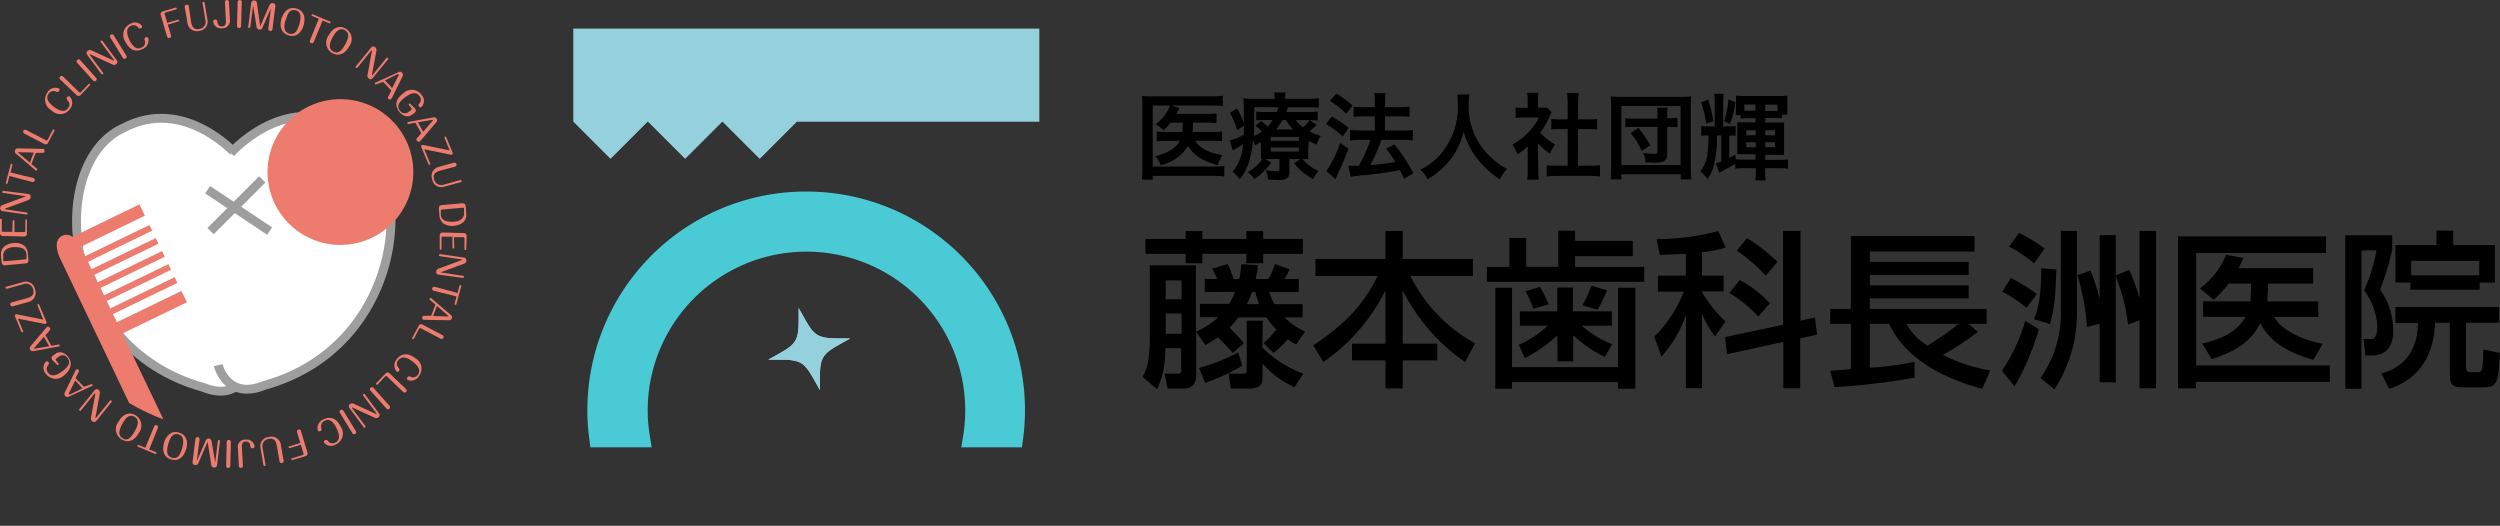 <svg xmlns="http://www.w3.org/2000/svg" xmlns:xlink="http://www.w3.org/1999/xlink" viewBox="0 0 346.42 72.86"><rect x="0" y="0" width="346.42" height="72.86" fill="#333333" stroke="none"/><defs><style>.cls-1,.cls-5,.cls-6{fill:none;}.cls-2{fill:#fff;stroke:#9e9e9f;stroke-width:1.23px;}.cls-2,.cls-5,.cls-6{stroke-miterlimit:10;}.cls-3{fill:#ed7c6f;}.cls-4{clip-path:url(#clip-path);}.cls-5,.cls-6{stroke:#ed7c6f;}.cls-5{stroke-width:1.74px;}.cls-6{stroke-width:0.87px;}.cls-7{fill:#95d0dd;}.cls-8{fill:#49cad4;}</style><clipPath id="clip-path" transform="translate(-513.39 -365.62)"><path class="cls-1" d="M572.82,398a27.39,27.39,0,1,1-27.39-27.39A27.39,27.39,0,0,1,572.82,398Z"/></clipPath></defs><g id="レイヤー_1" data-name="レイヤー 1"><path class="cls-2" d="M546.22,387.11s-7.22-8.28-15.76-3.74c-10.55,4.81-9.08,30.31,11.08,35.92,5.21,2.14,6.41-2.81,6.41-2.81" transform="translate(-513.39 -365.62)"/><path class="cls-2" d="M545.36,386.84s7.21-8.27,15.75-3.74c10.55,4.81,9.08,30.31-11.08,35.92-5.21,2.14-6.41-2.8-6.41-2.8" transform="translate(-513.39 -365.62)"/><path class="cls-3" d="M538.05,368.35a.13.13,0,0,1,.16.08.12.12,0,0,1-.09.16l-1.48.44.45,1.5a.28.28,0,0,1-.19.35.26.26,0,0,1-.35-.19l-.88-2.95a.39.39,0,0,1,.31-.55l1.74-.51a.13.13,0,0,1,.16.08.12.12,0,0,1-.09.16l-1.49.44a.15.15,0,0,0-.1.19l.37,1.24Z" transform="translate(-513.39 -365.62)"/><path class="cls-3" d="M539.88,368.73c.15.84.58,1,1.08.91a1,1,0,0,0,.9-1.21l-.41-2.39a.15.15,0,0,1,.12-.17.15.15,0,0,1,.17.12l.4,2.36A1.29,1.29,0,0,1,541,369.9a1.32,1.32,0,0,1-1.65-1.2l-.36-2.1a.26.26,0,0,1,.23-.32.26.26,0,0,1,.33.22Z" transform="translate(-513.39 -365.62)"/><path class="cls-3" d="M545.25,368.38a1.05,1.05,0,0,1-1.1,1.16,1.08,1.08,0,0,1-1.22-.91.28.28,0,0,1,.28-.3c.27,0,.29.17.32.4a.56.56,0,0,0,.62.55c.42,0,.57-.33.55-.71l-.14-2.66a.28.28,0,1,1,.56,0Z" transform="translate(-513.39 -365.62)"/><path class="cls-3" d="M546.8,369.24a.28.28,0,0,1-.29.27.27.27,0,0,1-.28-.29l.09-3.31a.28.28,0,0,1,.29-.28.27.27,0,0,1,.28.29Z" transform="translate(-513.39 -365.62)"/><path class="cls-3" d="M549.43,369.16c0,.06,0,.08,0,.08s0,0,.06-.07l1.26-2.88a.39.39,0,0,1,.43-.24.37.37,0,0,1,.37.4l-.41,3.22a.27.27,0,0,1-.32.24.27.27,0,0,1-.25-.31l.37-2.87a0,0,0,0,0,0-.05s0,0,0,.06l-1.2,2.75a.4.4,0,0,1-.43.22.39.39,0,0,1-.36-.33l-.49-3s0,0,0,0,0,0,0,0l-.39,3a.15.15,0,0,1-.16.13.15.15,0,0,1-.13-.17l.43-3.35a.37.37,0,0,1,.44-.3.36.36,0,0,1,.34.34Z" transform="translate(-513.39 -365.62)"/><path class="cls-3" d="M555.47,369.1c-.27,1-1,1.75-2.08,1.43s-1.3-1.33-1-2.3.95-1.74,2.08-1.43S555.74,368.16,555.47,369.1Zm-2.52-.7c-.32,1.13-.11,1.71.51,1.88s1.08-.11,1.42-1.34.1-1.72-.51-1.89S553.29,367.17,553,368.4Z" transform="translate(-513.39 -365.62)"/><path class="cls-3" d="M556.86,371.44a.26.26,0,0,1-.36.15.27.27,0,0,1-.16-.37l1.23-3-.93-.38a.13.13,0,0,1-.07-.17.13.13,0,0,1,.17-.06l2.38,1a.15.15,0,0,1,.07.17.14.14,0,0,1-.17.07l-.93-.38Z" transform="translate(-513.39 -365.62)"/><path class="cls-3" d="M561.77,372.05c-.49.9-1.33,1.48-2.34.93a1.67,1.67,0,0,1-.49-2.47c.49-.88,1.32-1.49,2.34-.93A1.66,1.66,0,0,1,561.77,372.05Zm-2.29-1.25c-.57,1-.49,1.64.08,1.95s1.07.13,1.68-1,.48-1.65-.08-1.95S560.08,369.69,559.48,370.8Z" transform="translate(-513.39 -365.62)"/><path class="cls-3" d="M565,376.48a.36.36,0,0,1-.53,0,.42.42,0,0,1-.16-.44l.61-3.35c0-.05,0-.07,0-.08s0,0-.07,0L562.92,375a.14.14,0,0,1-.2,0,.15.15,0,0,1,0-.21l2.13-2.62a.38.38,0,0,1,.53,0,.46.46,0,0,1,.18.44l-.62,3.33c0,.06,0,.08,0,.09s.05,0,.07,0l1.93-2.38a.14.14,0,0,1,.2,0,.15.15,0,0,1,0,.21Z" transform="translate(-513.39 -365.62)"/><path class="cls-3" d="M565.54,377.3a.16.16,0,0,1-.17,0,.15.15,0,0,1,0-.21l0,0,3.27-1.49a.42.42,0,0,1,.55.57l-1.52,3.07a.25.25,0,0,1-.05.07.29.29,0,0,1-.42,0,.23.23,0,0,1,0-.31l.42-.84-1.15-1.2Zm1.19-.55,1,1.08.88-1.74c.06-.1.06-.14,0-.17s-.1,0-.18,0Z" transform="translate(-513.39 -365.62)"/><path class="cls-3" d="M570.88,380.64a.4.4,0,0,1-.07.63l-.38.28c-.39.29-1.14.32-1.76-.51-.72-1-.26-1.85.58-2.47a1.66,1.66,0,0,1,2.55.19,1.22,1.22,0,0,1,0,1.68.25.25,0,0,1-.36-.07c-.14-.2,0-.33.08-.44a.77.77,0,0,0,0-1c-.58-.78-1.44-.22-2,.17-.93.7-1.15,1.27-.73,1.83a.82.82,0,0,0,1.18.23l.43-.32a.16.16,0,0,0,0-.21l-.34-.45a.12.12,0,0,1,0-.18.12.12,0,0,1,.18,0Z" transform="translate(-513.39 -365.62)"/><path class="cls-3" d="M570,382.8a.13.13,0,0,1-.15-.07.15.15,0,0,1,.06-.2h0l3.54-.65a.4.4,0,0,1,.44.2.41.41,0,0,1-.05.49l-2.22,2.6a.27.27,0,0,1-.07.06.29.29,0,0,1-.4-.13.24.24,0,0,1,0-.31l.62-.71-.82-1.45Zm1.29-.23.74,1.3,1.27-1.47c.08-.09.1-.13.08-.16s-.09,0-.18,0Z" transform="translate(-513.39 -365.62)"/><path class="cls-3" d="M573,388.29a.12.12,0,0,1-.06.16.12.12,0,0,1-.17-.07l-1-2.38a.22.22,0,0,1,.11-.29.3.3,0,0,1,.16,0l3.52.72a.13.13,0,0,0,.09,0s0-.09,0-.1l-.66-1.6a.13.13,0,0,1,.07-.17.14.14,0,0,1,.17.08l.87,2.13a.21.21,0,0,1-.11.28.31.31,0,0,1-.17,0l-3.51-.72a.13.13,0,0,0-.08,0,.07.07,0,0,0,0,.1Z" transform="translate(-513.39 -365.62)"/><path class="cls-3" d="M574.34,389.28c-.83.23-.94.68-.8,1.16a1,1,0,0,0,1.29.78l2.34-.65a.14.14,0,0,1,.18.11.15.15,0,0,1-.1.18l-2.32.63a1.27,1.27,0,0,1-1.65-1,1.31,1.31,0,0,1,1-1.77l2.06-.57a.29.29,0,0,1,.15.55Z" transform="translate(-513.39 -365.62)"/><path class="cls-3" d="M578,395.22c.1,1.11-.79,1.61-1.72,1.69a2.08,2.08,0,0,1-1.51-.37,1.51,1.51,0,0,1-.48-1l-.09-1c0-.31.1-.47.39-.5l2.86-.25c.29,0,.44.12.47.42Zm-.31-.69a.15.15,0,0,0-.16-.13l-2.92.26a.15.15,0,0,0-.14.15l0,.54c.08.88.85,1,1.67,1s1.62-.38,1.55-1.26Z" transform="translate(-513.39 -365.62)"/><path class="cls-3" d="M576.34,399.94a.12.12,0,0,1-.12.13.13.13,0,0,1-.13-.14l0-1.52-1.36,0a.17.17,0,0,0-.16.14l0,1.55a.12.12,0,0,1-.12.13.14.14,0,0,1-.13-.13l0-1.81c0-.31.16-.45.45-.45l2.86.08a.4.4,0,0,1,.42.47l-.05,1.75a.12.12,0,0,1-.12.13.14.14,0,0,1-.13-.14l0-1.49a.15.15,0,0,0-.14-.15l-1.32,0Z" transform="translate(-513.39 -365.62)"/><path class="cls-3" d="M574.12,403.67a.36.36,0,0,1-.28-.45.44.44,0,0,1,.3-.37l3.19-1.17s.07,0,.07-.06,0-.05,0-.05l-3.05-.45a.15.15,0,0,1-.13-.17.15.15,0,0,1,.17-.12l3.34.49a.38.38,0,0,1,.28.46.43.43,0,0,1-.29.37l-3.18,1.17a.11.11,0,0,0-.07.06s0,0,.06,0l3,.45a.15.15,0,0,1,0,.3Z" transform="translate(-513.39 -365.62)"/><path class="cls-3" d="M573.49,405.91a.27.27,0,0,1-.2-.34.28.28,0,0,1,.35-.21l3.15.86.27-1a.12.12,0,0,1,.15-.09.12.12,0,0,1,.09.16l-.67,2.48a.14.14,0,0,1-.16.09.14.14,0,0,1-.09-.16l.27-1Z" transform="translate(-513.39 -365.62)"/><path class="cls-3" d="M572.94,407.17a.13.13,0,0,1,0-.16.14.14,0,0,1,.19-.08l0,0,2.74,2.33a.39.39,0,0,1,.12.47.4.4,0,0,1-.41.27l-3.41-.07a.19.19,0,0,1-.1,0,.3.3,0,0,1-.15-.39.24.24,0,0,1,.27-.16l.94,0,.6-1.55Zm1,.85-.54,1.39,1.94.06c.12,0,.16,0,.18,0s0-.09-.11-.16Z" transform="translate(-513.39 -365.62)"/><path class="cls-3" d="M571.67,411.1a.15.15,0,0,0-.2.06l-.73,1.39a.12.12,0,0,1-.17.05.12.12,0,0,1-.05-.17l.85-1.61a.39.39,0,0,1,.59-.21l2.74,1.45a.26.26,0,0,1,.12.37.27.27,0,0,1-.38.12Z" transform="translate(-513.39 -365.62)"/><path class="cls-3" d="M568.37,417.13a1.31,1.31,0,0,1,0-1.74c.59-.78,1.49-.95,2.54-.15a1.66,1.66,0,0,1,.53,2.5,1.25,1.25,0,0,1-1.58.52.26.26,0,0,1,0-.37c.14-.18.28-.12.43-.06a.79.79,0,0,0,1-.28c.38-.51.23-1.1-.72-1.83-1.22-.93-1.71-.5-2-.18a.79.79,0,0,0,.07,1.08c.08.1.2.24,0,.43A.28.28,0,0,1,568.37,417.13Z" transform="translate(-513.39 -365.62)"/><path class="cls-3" d="M567,417.76a.17.17,0,0,0-.21,0l-1.08,1.14a.13.13,0,0,1-.18,0,.14.14,0,0,1,0-.19l1.26-1.31a.39.39,0,0,1,.63,0l2.23,2.13a.27.27,0,0,1,0,.4.27.27,0,0,1-.4,0Z" transform="translate(-513.39 -365.62)"/><path class="cls-3" d="M564.72,419.74a.28.28,0,0,1,.43-.37l2.2,2.47a.28.28,0,0,1,0,.4.26.26,0,0,1-.4,0Z" transform="translate(-513.39 -365.62)"/><path class="cls-3" d="M561.79,422.13a.36.36,0,0,1,.12-.52.43.43,0,0,1,.47-.05l3.1,1.42s.06,0,.08,0,0-.05,0-.07l-1.84-2.47a.16.16,0,0,1,0-.21.15.15,0,0,1,.21,0l2,2.71a.37.37,0,0,1-.12.52.44.44,0,0,1-.47.06l-3.08-1.42s-.08,0-.09,0,0,.05,0,.07l1.83,2.46a.15.15,0,0,1,0,.21.14.14,0,0,1-.2,0Z" transform="translate(-513.39 -365.62)"/><path class="cls-3" d="M560.49,422.82a.26.26,0,0,1,.09-.38.27.27,0,0,1,.39.09l1.73,2.83a.26.26,0,0,1-.09.38.26.26,0,0,1-.39-.09Z" transform="translate(-513.39 -365.62)"/><path class="cls-3" d="M557.42,425.25a1.31,1.31,0,0,1,.83-1.53c.87-.43,1.76-.18,2.34,1a1.67,1.67,0,0,1-.64,2.48,1.25,1.25,0,0,1-1.65-.25.26.26,0,0,1,.14-.34c.21-.1.31,0,.41.14a.78.78,0,0,0,1,.2c.57-.29.71-.89.17-2-.68-1.38-1.3-1.21-1.67-1a.78.78,0,0,0-.42,1c0,.13.07.31-.15.41A.27.27,0,0,1,557.42,425.25Z" transform="translate(-513.39 -365.62)"/><path class="cls-3" d="M553.55,427.71a.13.13,0,0,1-.16-.08.12.12,0,0,1,.09-.16L555,427l-.45-1.5a.27.27,0,0,1,.19-.35.26.26,0,0,1,.35.19l.89,2.95a.4.4,0,0,1-.31.55l-1.74.52a.12.12,0,0,1-.16-.08.12.12,0,0,1,.08-.16l1.5-.45a.15.15,0,0,0,.1-.18l-.37-1.25Z" transform="translate(-513.39 -365.62)"/><path class="cls-3" d="M551.74,427.34c-.14-.85-.58-1-1.07-.91a1,1,0,0,0-.9,1.21l.41,2.39a.14.14,0,0,1-.12.17.17.17,0,0,1-.17-.12l-.4-2.36a1.27,1.27,0,0,1,1.17-1.55,1.31,1.31,0,0,1,1.66,1.18l.37,2.11a.27.27,0,0,1-.23.32.26.26,0,0,1-.33-.22Z" transform="translate(-513.39 -365.62)"/><path class="cls-3" d="M546.35,427.7a1,1,0,0,1,1.09-1.16,1.08,1.08,0,0,1,1.22.9.27.27,0,0,1-.28.3c-.27,0-.28-.17-.32-.39a.56.56,0,0,0-.62-.55c-.42,0-.56.33-.54.71l.15,2.65a.27.27,0,0,1-.27.29.26.26,0,0,1-.29-.26Z" transform="translate(-513.39 -365.62)"/><path class="cls-3" d="M544.81,426.86a.28.28,0,0,1,.29-.28.28.28,0,0,1,.28.29l-.08,3.31a.28.28,0,0,1-.29.28.27.27,0,0,1-.28-.29Z" transform="translate(-513.39 -365.62)"/><path class="cls-3" d="M542.18,426.94c0-.06,0-.08,0-.08s0,0-.06.07l-1.25,2.89a.38.38,0,0,1-.43.23c-.24,0-.39-.18-.37-.39l.4-3.22a.28.28,0,0,1,.31-.25.28.28,0,0,1,.26.32l-.36,2.86s0,.05,0,.05,0,0,.05-.05l1.19-2.76a.42.42,0,0,1,.78.11l.51,3s0,0,0,0a0,0,0,0,0,0,0l.37-3a.14.14,0,0,1,.16-.13.14.14,0,0,1,.13.16l-.41,3.36a.36.36,0,0,1-.44.29.35.35,0,0,1-.34-.33Z" transform="translate(-513.39 -365.62)"/><path class="cls-3" d="M536.11,427c.28-1,1-1.75,2.08-1.44s1.3,1.33,1,2.29-.94,1.75-2.06,1.44S535.86,428,536.11,427Zm2.53.69c.31-1.13.1-1.71-.52-1.88s-1.08.12-1.42,1.35-.09,1.72.53,1.89S538.3,428.94,538.64,427.71Z" transform="translate(-513.39 -365.62)"/><path class="cls-3" d="M534.75,424.7a.28.28,0,0,1,.52.21l-1.21,3,.93.37a.13.13,0,0,1,.07.17.13.13,0,0,1-.17.07l-2.38-1a.13.13,0,0,1-.08-.16.13.13,0,0,1,.17-.07l.93.37Z" transform="translate(-513.39 -365.62)"/><path class="cls-3" d="M529.8,424.07c.49-.9,1.33-1.48,2.34-.93a1.67,1.67,0,0,1,.49,2.47c-.49.89-1.32,1.49-2.34.93A1.66,1.66,0,0,1,529.8,424.07Zm2.29,1.25c.57-1,.49-1.64-.07-1.95s-1.08-.13-1.69,1-.48,1.65.08,2S531.49,426.44,532.09,425.32Z" transform="translate(-513.39 -365.62)"/><path class="cls-3" d="M526.53,419.66a.36.36,0,0,1,.53,0,.43.43,0,0,1,.17.44l-.61,3.36s0,.07,0,.08,0,0,.07,0l1.94-2.4a.14.14,0,0,1,.2,0,.15.15,0,0,1,0,.21l-2.12,2.63a.39.39,0,0,1-.54,0,.45.45,0,0,1-.18-.44l.61-3.34c0-.06,0-.08,0-.09s0,0-.07,0l-1.93,2.39a.14.14,0,0,1-.2,0,.15.15,0,0,1,0-.21Z" transform="translate(-513.39 -365.62)"/><path class="cls-3" d="M526,418.87a.14.14,0,0,1,.17,0,.15.15,0,0,1,0,.21l0,0-3.26,1.51a.42.42,0,0,1-.55-.57l1.5-3.07a.21.21,0,0,1,0-.08.3.3,0,0,1,.42,0,.23.23,0,0,1,0,.31l-.42.84,1.16,1.2Zm-1.19.55-1-1.08-.86,1.75c-.06.1-.07.14,0,.17s.09,0,.18,0Z" transform="translate(-513.39 -365.62)"/><path class="cls-3" d="M520.67,415.53a.39.39,0,0,1,.06-.63l.38-.28c.39-.29,1.13-.33,1.76.5s.27,1.84-.56,2.47a1.67,1.67,0,0,1-2.56-.17,1.24,1.24,0,0,1,0-1.69.26.26,0,0,1,.36.07c.15.2,0,.33-.07.45a.77.77,0,0,0,0,1c.59.77,1.45.21,2-.19.93-.7,1.14-1.27.72-1.83a.82.82,0,0,0-1.18-.22l-.43.32a.16.16,0,0,0,0,.21l.34.45a.13.13,0,0,1,0,.18.12.12,0,0,1-.18,0Z" transform="translate(-513.39 -365.62)"/><path class="cls-3" d="M521.5,413.36a.13.13,0,0,1,.15.07.15.15,0,0,1-.06.2h-.05l-3.53.65a.42.42,0,0,1-.39-.69l2.22-2.6a.17.17,0,0,1,.07-.06.28.28,0,0,1,.39.13.23.23,0,0,1,0,.31l-.61.71.82,1.45Zm-1.29.23-.74-1.3-1.27,1.47c-.08.09-.1.13-.08.16s.09,0,.18,0Z" transform="translate(-513.39 -365.62)"/><path class="cls-3" d="M518.58,407.93a.12.12,0,0,1,.07-.16.13.13,0,0,1,.17.07l1,2.37a.21.21,0,0,1-.1.29.3.3,0,0,1-.16,0L516,409.8h-.08c-.06,0,0,.08,0,.1l.67,1.59a.13.13,0,0,1-.07.17.14.14,0,0,1-.17-.07l-.88-2.12a.21.21,0,0,1,.11-.29.31.31,0,0,1,.17,0l3.51.7s.06,0,.08,0a.07.07,0,0,0,0-.1Z" transform="translate(-513.39 -365.62)"/><path class="cls-3" d="M517.19,406.92c.82-.23.93-.68.8-1.17a1,1,0,0,0-1.3-.77l-2.34.65a.13.13,0,0,1-.18-.1.14.14,0,0,1,.1-.18l2.31-.64a1.28,1.28,0,0,1,1.66,1,1.32,1.32,0,0,1-1,1.78l-2.07.57a.26.26,0,0,1-.34-.19.26.26,0,0,1,.19-.35Z" transform="translate(-513.39 -365.62)"/><path class="cls-3" d="M513.53,401c-.1-1.1.78-1.61,1.72-1.7a2.09,2.09,0,0,1,1.51.37,1.51,1.51,0,0,1,.48,1l.09.95c0,.31-.1.47-.39.5l-2.85.26c-.29,0-.45-.11-.47-.42Zm.31.69a.15.15,0,0,0,.16.13l2.93-.26a.16.16,0,0,0,.13-.16l0-.54c-.08-.88-.85-1-1.67-1s-1.63.39-1.55,1.27Z" transform="translate(-513.39 -365.62)"/><path class="cls-3" d="M515.14,396.25a.13.13,0,0,1,.13-.13.12.12,0,0,1,.12.13l0,1.53,1.36,0a.15.15,0,0,0,.15-.14l0-1.55A.13.13,0,0,1,517,396a.14.14,0,0,1,.12.14l0,1.8c0,.31-.15.45-.44.45l-2.87-.07a.4.4,0,0,1-.42-.47l0-1.75a.13.13,0,1,1,.25,0l0,1.49a.14.14,0,0,0,.14.15l1.31,0Z" transform="translate(-513.39 -365.62)"/><path class="cls-3" d="M517.35,392.51a.36.36,0,0,1,.28.45.44.44,0,0,1-.29.37l-3.19,1.18s-.07,0-.07.06a0,0,0,0,0,0,.05l3,.44a.14.14,0,0,1,.13.16.15.15,0,0,1-.17.13l-3.34-.48a.38.38,0,0,1-.28-.46.44.44,0,0,1,.28-.37l3.18-1.18s.07,0,.07-.06,0,0-.06,0l-3-.44a.15.15,0,1,1,0-.29Z" transform="translate(-513.39 -365.62)"/><path class="cls-3" d="M518,390.29a.26.26,0,0,1,.2.34.28.28,0,0,1-.34.21l-3.16-.84-.26,1a.12.12,0,0,1-.15.09.12.12,0,0,1-.09-.16l.66-2.48a.13.13,0,1,1,.24.07l-.25,1Z" transform="translate(-513.39 -365.62)"/><path class="cls-3" d="M518.53,389a.14.14,0,0,1,0,.16.14.14,0,0,1-.19.08l0,0-2.74-2.33a.38.38,0,0,1-.12-.46.36.36,0,0,1,.4-.27l3.42.07h.09a.29.29,0,0,1,.15.39.22.22,0,0,1-.27.16l-.93,0-.6,1.55Zm-1-.85.54-1.39-2-.05c-.12,0-.16,0-.17,0s0,.08.1.15Z" transform="translate(-513.39 -365.62)"/><path class="cls-3" d="M519.78,385.07a.15.15,0,0,0,.2-.06l.72-1.39a.12.12,0,0,1,.17-.05.13.13,0,0,1,.06.17l-.85,1.61a.38.38,0,0,1-.59.2l-2.74-1.42a.29.29,0,0,1-.12-.38.27.27,0,0,1,.38-.12Z" transform="translate(-513.39 -365.62)"/><path class="cls-3" d="M523.06,379a1.31,1.31,0,0,1,0,1.75,1.64,1.64,0,0,1-2.53.16,1.68,1.68,0,0,1-.55-2.5,1.25,1.25,0,0,1,1.58-.53.26.26,0,0,1,0,.37c-.14.18-.28.12-.42.06a.79.79,0,0,0-1,.29c-.39.51-.23,1.1.73,1.83,1.22.92,1.71.49,1.95.17a.77.77,0,0,0-.07-1.08c-.08-.1-.2-.24-.05-.43A.27.27,0,0,1,523.06,379Z" transform="translate(-513.39 -365.62)"/><path class="cls-3" d="M524.37,378.41a.17.17,0,0,0,.21,0l1.08-1.14a.12.12,0,1,1,.18.17l-1.25,1.32a.4.4,0,0,1-.63,0l-2.23-2.13a.28.28,0,0,1,.39-.41Z" transform="translate(-513.39 -365.62)"/><path class="cls-3" d="M526.7,376.4a.26.26,0,0,1,0,.39.26.26,0,0,1-.4,0l-2.21-2.46a.27.27,0,0,1,0-.4.26.26,0,0,1,.4,0Z" transform="translate(-513.39 -365.62)"/><path class="cls-3" d="M529.59,374a.36.36,0,0,1-.12.52.4.4,0,0,1-.46.05l-3.09-1.41s-.07,0-.09,0,0,.05,0,.07l1.84,2.47a.14.14,0,0,1-.23.17l-2-2.69a.4.4,0,0,1,.12-.53.46.46,0,0,1,.47-.06l3.07,1.41c.06,0,.08,0,.09,0s0-.05,0-.07l-1.83-2.45a.14.14,0,0,1,0-.2.14.14,0,0,1,.21,0Z" transform="translate(-513.39 -365.62)"/><path class="cls-3" d="M530.89,373.33a.27.27,0,0,1-.09.39.27.27,0,0,1-.39-.09l-1.74-2.82a.26.26,0,0,1,.09-.38.26.26,0,0,1,.39.08Z" transform="translate(-513.39 -365.62)"/><path class="cls-3" d="M533.94,370.89a1.31,1.31,0,0,1-.82,1.54c-.87.43-1.75.19-2.34-1a1.67,1.67,0,0,1,.62-2.48,1.24,1.24,0,0,1,1.65.24.25.25,0,0,1-.13.34c-.21.1-.31,0-.41-.13a.79.79,0,0,0-1-.2c-.57.29-.7.89-.16,2,.68,1.37,1.31,1.2,1.67,1a.77.77,0,0,0,.42-1,.31.31,0,0,1,.14-.41A.29.29,0,0,1,533.94,370.89Z" transform="translate(-513.39 -365.62)"/><circle class="cls-3" cx="47.17" cy="23.84" r="10.1"/><line class="cls-2" x1="28.77" y1="26.29" x2="37.36" y2="32.02"/><line class="cls-2" x1="36.34" y1="24.86" x2="29.18" y2="32.02"/><g class="cls-4"><path class="cls-3" d="M539.41,438.48l-17.76-37.2s-1.11-2.3.37-3,2.59,1.58,2.59,1.58L542.38,437" transform="translate(-513.39 -365.62)"/><line class="cls-5" x1="10.5" y1="33.57" x2="19.7" y2="29.1"/><line class="cls-6" x1="11.69" y1="36.03" x2="20.9" y2="31.57"/><line class="cls-6" x1="12.57" y1="37.84" x2="21.77" y2="33.38"/><line class="cls-6" x1="13.44" y1="39.65" x2="22.65" y2="35.18"/><line class="cls-6" x1="14.32" y1="41.45" x2="23.52" y2="36.99"/><line class="cls-6" x1="15.2" y1="43.26" x2="24.4" y2="38.8"/><line class="cls-5" x1="16.31" y1="45.56" x2="25.52" y2="41.1"/></g><path d="M680.33,406.09v-1.81h1.72c-.28-.67-.37-.83-.68-1.44l2.14-.63a14.18,14.18,0,0,1,.81,2.07h.79a15.66,15.66,0,0,0,.3-2.07l2.3.17a14.9,14.9,0,0,1-.33,1.9h1.77a17.52,17.52,0,0,0,.93-2.07l2,.72a14.07,14.07,0,0,1-.67,1.35h1.95v1.81h-4.09a7.79,7.79,0,0,0,.72,1.67h3.9v1.84h-2.51a9.35,9.35,0,0,0,2.86,1.95L693,413.36a7.55,7.55,0,0,1-1.16-.72,14.82,14.82,0,0,1-2,1.88l-1.37-1.35a9.73,9.73,0,0,0,1.77-1.9,11.84,11.84,0,0,1-1.37-1.67H685a12,12,0,0,1-1.23,1.41c.7.72,1.39,1.44,2,2.18l-1.56,1.33c-.34-.4-.81-.93-2.06-2.16a14.84,14.84,0,0,1-1.74,1.07l-1.26-1.84v5.81c0,1.23-.39,2.06-1.74,2.06h-2.23l-.41-2.06h1.88a.37.37,0,0,0,.41-.42v-3.11h-2.2a12.55,12.55,0,0,1-1.14,5.68l-2-1.71c.51-1,1-2,1-5.6v-9.86h6.38v9.19a10.46,10.46,0,0,0,3.12-2h-2.56v-1.84h4.06a9.4,9.4,0,0,0,.79-1.67Zm-2.65-8.45H680v1.09h6.09v-1.09h2.34v1.09h5.5v2.07h-5.5v1.3h-2.34v-1.3H680v1.3h-2.32v-1.3h-5.57v-2.07h5.57Zm-2.76,6.83v2.62h2.2v-2.62Zm0,4.59v2.81h2.2v-2.81Zm10.61,7.24a28,28,0,0,1-5.15,2.37l-.84-2.06a28.76,28.76,0,0,0,5.43-2.14Zm2.78-2.53A15.76,15.76,0,0,0,694,417.4l-1.23,1.88a12.83,12.83,0,0,1-4.44-3.3v1.83c0,.91-.16,1.65-1.78,1.65h-2.6l-.31-2.06h2c.25,0,.51-.07.51-.35v-7h2.22Zm-1.43-7.68a16,16,0,0,1-.7,1.67h1.69a9.33,9.33,0,0,1-.53-1.67Z" transform="translate(-513.39 -365.62)"/><path d="M695.67,401.5h9.7v-3.88h2.39v3.88h9.73v2.36h-8.66a21.58,21.58,0,0,0,8.94,9.33l-1.35,2.6a26.53,26.53,0,0,1-8.66-9.93v7.38h4.79v2.32h-4.79v3.88h-2.39v-3.88h-4.64v-2.32h4.64v-7.38a26.25,26.25,0,0,1-8.61,9.93l-1.39-2.32c4.25-2.83,6.84-5.43,8.93-9.61h-8.63Z" transform="translate(-513.39 -365.62)"/><path d="M722.54,398.59h2.34v4h4.44v-5h2.32V399h8v2.12h-8v1.48h9.58v2.07H719.43v-2.07h3.11Zm-1.95,20.9v-14h2.32v11H737.6v-11H740v14H737.6v-.93H722.91v.93Zm8.59-7.41a19.31,19.31,0,0,1-4.48,3.16l-.86-1.84a14.06,14.06,0,0,0,4-2.64H724v-2h5.18v-3.3h2.16v3.3h5.4v2h-4.15a14.34,14.34,0,0,0,4.18,2.55l-1,1.76a16.72,16.72,0,0,1-4.38-3v3.62h-2.16Zm-2.39-6.71a21,21,0,0,1,1.2,2.42l-2.13.62a15,15,0,0,0-1.07-2.43Zm9.28.47a17.23,17.23,0,0,1-1.32,2.69l-2.09-.6a18.72,18.72,0,0,0,1.27-2.72Z" transform="translate(-513.39 -365.62)"/><path d="M747,400.78c-2.28.13-2.84.13-3.62.16l-.44-2.18a34.43,34.43,0,0,0,8.56-1.12l1,2.28a13.9,13.9,0,0,1-3.27.65v3.25h3V406h-3v.07a17.53,17.53,0,0,0,3.25,4.09l-1.44,2.07a12.6,12.6,0,0,1-1.81-3.16v10.33H747V409.32a16.91,16.91,0,0,1-3.39,5.71l-1-2.76a17.41,17.41,0,0,0,4.09-6.23h-3.58v-2.22H747Zm13.46,9.84v-13h2.42v12.44l2-.44.3,2.37-2.34.51v6.92H760.5V413l-7.8,1.7-.28-2.37Zm-6-6.18a15.75,15.75,0,0,1,4.18,3.21l-1.62,1.83a18,18,0,0,0-4-3.27Zm1-5.82a22.82,22.82,0,0,1,4.23,3.29l-1.63,1.91a22.61,22.61,0,0,0-4-3.46Z" transform="translate(-513.39 -365.62)"/><path d="M767,417c.19,0,2.44-.19,2.86-.24v-6.26H767v-2.07h2.86v-10.1H787v2.14H772.49v1.44h13.7v1.81h-13.7v1.44h13.7v1.81h-13.7v1.46h16.18v2.07h-2.48l1.27,1.11a33.62,33.62,0,0,1-4.85,3.16,21.38,21.38,0,0,0,6.57,2.18l-1.11,2.55c-3.7-1-10.24-3.32-12.91-9h-2.67v6.08a46.52,46.52,0,0,0,6.2-.82v2.19a94.78,94.78,0,0,1-11.08,1.32Zm10.57-6.5a7.65,7.65,0,0,0,2.92,3,38.11,38.11,0,0,0,4.3-3Z" transform="translate(-513.39 -365.62)"/><path d="M795.91,411.24a35.64,35.64,0,0,1-3.36,7.92L790.78,417a24.37,24.37,0,0,0,3.25-6.92Zm-3.87-7.1a23.73,23.73,0,0,1,3.59,2.23l-1.43,1.9a18.36,18.36,0,0,0-3.35-2.23Zm1.13-6.24a23.23,23.23,0,0,1,3.55,2.16l-1.48,2.06a19.35,19.35,0,0,0-3.46-2.34Zm5.16,5.06c-.12,4.78-.49,6.24-.89,7.56l-2.2-.67c.46-1.16,1-2.69,1-7.06Zm.62-5.34h2.23v11a19.23,19.23,0,0,1-3.11,10.95L796.14,418a15.46,15.46,0,0,0,2.81-9.38Zm5.39,12.84-1.76.48a31.59,31.59,0,0,0-1.33-7.19l1.81-.63a22.19,22.19,0,0,1,1.28,4V398.2h2.23v5.57l1.85-.74a24.84,24.84,0,0,1,1.44,3.9v-9.31h2.3v21.8h-2.3V410l-1.6.6a23.92,23.92,0,0,0-1.69-6.61v14.6h-2.23Z" transform="translate(-513.39 -365.62)"/><path d="M815.19,398.38h20.52v2.3h-18v15.58h18.52v2.27H817.67v.91h-2.48Zm10.07,9a1.77,1.77,0,0,0,0-.39l.07-2.07H822.2a14.7,14.7,0,0,1-2.09,2.25l-1.88-1.6a10.5,10.5,0,0,0,3.62-4.64l2.41.42a12.64,12.64,0,0,1-.7,1.43h10.36v2.14H827.7l-.12,2.14a2.31,2.31,0,0,1,0,.32h7.05v2.16h-6.1c.88,1.65,3.48,3.11,6.71,3.71l-1.28,2.23c-3.34-.93-6.06-2.43-7.36-5.1-1.18,2.39-3.11,3.83-6.73,5l-1.33-2.16c2.35-.51,4.79-1.51,6-3.69h-5.87v-2.16Z" transform="translate(-513.39 -365.62)"/><path d="M838.36,398.22h6.52v2a37.23,37.23,0,0,1-1.69,5.54,9.6,9.6,0,0,1,1.81,5.71c0,.75,0,3.42-3,3.42h-.85l-.24-2.3H842c.68,0,.81-1.16.81-1.74a9.12,9.12,0,0,0-1.83-5,24,24,0,0,0,1.72-5.53h-2.09v19.18h-2.23Zm21.33,12.12H855.1v6.06c0,.3,0,.79.6.79h1a.56.56,0,0,0,.63-.44,23.08,23.08,0,0,0,.18-2.7l2.28.47c-.21,4.62-.51,4.78-2.6,4.78H855.1c-2.19,0-2.25-.3-2.25-2.62v-6.34H850.8c-.21,7.06-5,8.7-6.34,9.17l-1.09-2.14c1-.28,5-1.34,5.07-7h-3.12v-2.21h14.37Zm-12.28-5.57h-2.09v-5.2H851v-2h2.33v2h5.78v5.2H857v1h-9.61Zm9.52-1v-2h-9.42v2Z" transform="translate(-513.39 -365.62)"/><polygon class="cls-7" points="144.02 3.96 79.44 3.96 79.44 16.87 79.46 16.87 84.6 22.01 89.74 16.87 89.8 16.87 94.94 22.01 100.08 16.87 100.13 16.87 105.27 22.01 110.41 16.87 144.02 16.87 144.02 3.96"/><path class="cls-7" d="M629.46,413c-2.5,1.4-2.92,2.13-2.94,5-1.4-2.5-2.13-2.92-5-2.94,2.49-1.4,2.92-2.13,2.94-5C625.87,412.52,626.6,412.94,629.46,413Z" transform="translate(-513.39 -365.62)"/><path class="cls-7" d="M627,419.67l-.84-1.5c-1.33-2.36-1.88-2.69-4.59-2.71h-1.72l1.5-.84c2.36-1.33,2.69-1.88,2.71-4.59V408.3l.84,1.5c1.32,2.36,1.88,2.69,4.59,2.71h1.72l-1.5.84c-2.36,1.32-2.69,1.88-2.71,4.59ZM623,414.62a3.84,3.84,0,0,1,3.11,1.84,3.85,3.85,0,0,1,1.84-3.12,3.84,3.84,0,0,1-3.12-1.83A3.83,3.83,0,0,1,623,414.62Z" transform="translate(-513.39 -365.62)"/><path class="cls-7" d="M629.46,413c-2.5,1.4-2.92,2.13-2.94,5-1.4-2.5-2.13-2.92-5-2.94,2.49-1.4,2.92-2.13,2.94-5C625.87,412.52,626.6,412.94,629.46,413Z" transform="translate(-513.39 -365.62)"/><path class="cls-7" d="M627,419.67l-.84-1.5c-1.33-2.36-1.88-2.69-4.59-2.71h-1.72l1.5-.84c2.36-1.33,2.69-1.88,2.71-4.59V408.3l.84,1.5c1.32,2.36,1.88,2.69,4.59,2.71h1.72l-1.5.84c-2.36,1.32-2.69,1.88-2.71,4.59ZM623,414.62a3.84,3.84,0,0,1,3.11,1.84,3.85,3.85,0,0,1,1.84-3.12,3.84,3.84,0,0,1-3.12-1.83A3.83,3.83,0,0,1,623,414.62Z" transform="translate(-513.39 -365.62)"/><path class="cls-8" d="M625.12,392.16a30.29,30.29,0,0,0-30.07,34.33l.15,1.12h8.5l-.25-1.5a22.31,22.31,0,0,1-.31-3.62,22,22,0,0,1,44,0,22.29,22.29,0,0,1-.3,3.62l-.25,1.5H655l.15-1.12a30.29,30.29,0,0,0-30.06-34.33Z" transform="translate(-513.39 -365.62)"/><path d="M675.6,382.62a8.49,8.49,0,0,1-1,1.08,3.86,3.86,0,0,0-1.09-.85,6,6,0,0,0,1.78-2.1,2.7,2.7,0,0,0,.2-.51h-2.37v8.46h8.48a8.78,8.78,0,0,0,1.44-.08v1.46a8.83,8.83,0,0,0-1.43-.09h-8.49v.53h-1.51a12.49,12.49,0,0,0,.08-1.51v-8.72c0-.56,0-1-.05-1.39a10.42,10.42,0,0,0,1.4.07h8.35a8.28,8.28,0,0,0,1.45-.1v1.45a7.92,7.92,0,0,0-1.41-.08h-5.75l1.15.34a1.2,1.2,0,0,0-.11.23c-.1.21-.1.21-.31.59h4.28a8,8,0,0,0,1.27-.07v1.35a9.77,9.77,0,0,0-1.26-.06h-2a1.52,1.52,0,0,1,0,.28c0,.38,0,.64-.06,1h2.85a8.12,8.12,0,0,0,1.24-.07v1.37a7.44,7.44,0,0,0-1.28-.07H679c.66,1,1.76,1.63,3.79,2a4.79,4.79,0,0,0-.67,1.38c-2.11-.59-3.27-1.34-4.11-2.65a6,6,0,0,1-3.76,2.65,4.11,4.11,0,0,0-.79-1.25,6.86,6.86,0,0,0,1.95-.72,3.6,3.6,0,0,0,1.48-1.4h-1.81a8.47,8.47,0,0,0-1.4.07v-1.37a9.78,9.78,0,0,0,1.43.07h2.11a12.71,12.71,0,0,0,.07-1.29Z" transform="translate(-513.39 -365.62)"/><path d="M694.67,386.53c0,.64,0,.82,0,1.13l-.8,0a6.26,6.26,0,0,0,2.22,1.65,5.63,5.63,0,0,0-.75,1.14,9.28,9.28,0,0,1-2.62-2.19l.85-.6h-1.52v1.85a.92.92,0,0,1-.34.82,1.82,1.82,0,0,1-1.14.22c-.47,0-.94,0-1.47-.05a3.47,3.47,0,0,0-.33-1.29,8.68,8.68,0,0,0,1.42.13c.43,0,.49,0,.49-.31v-1.37h-1.41a5.72,5.72,0,0,0-.59,0l.86.48a8.16,8.16,0,0,1-2.34,2.27,4.37,4.37,0,0,0-.9-.95,5.32,5.32,0,0,0,2-1.79h-.2a10.23,10.23,0,0,0,0-1.12v-1.26c-.25.16-.38.24-.79.46a6,6,0,0,0-.3-.74,12.5,12.5,0,0,1-.6,3.2,7,7,0,0,1-1.23,2.24,5.45,5.45,0,0,0-1-1.05,6.3,6.3,0,0,0,1.45-3.76c-.38.24-.88.52-1.18.68l-.25.14-.4-1.37a8,8,0,0,0,1.95-.82c0-.45,0-.64,0-1.24l-.94.63a10,10,0,0,0-1-2.42l1-.6a11.13,11.13,0,0,1,.93,2.07v-.46c0-.22,0-1,0-1.38a10.3,10.3,0,0,0-.06-1.62,14.11,14.11,0,0,0,1.6.06H690v-.09a3,3,0,0,0-.07-.78h1.6a4.19,4.19,0,0,0-.06.78v.09h3.08a11.09,11.09,0,0,0,1.58-.07v1.3a14,14,0,0,0-1.43-.06h-2.84l-.22.67h3a9.74,9.74,0,0,0,1.34-.07v1.25a8.54,8.54,0,0,0-1.28-.07h-1.75a4.55,4.55,0,0,0,1,1,3.6,3.6,0,0,0,.89-1l1,.65a13,13,0,0,1-1,.91,7.57,7.57,0,0,0,1.57.63,4.44,4.44,0,0,0-.56,1.21,9,9,0,0,1-1.11-.52Zm-7.48-4.21c0,.78,0,1.38-.06,2.16a6.44,6.44,0,0,0,1.12-.65,4.84,4.84,0,0,0-.92-.78l.81-.68a9.71,9.71,0,0,1,.89.79,4.89,4.89,0,0,0,.72-.91h-1.09a8.87,8.87,0,0,0-1.2.06v-1.23a9.84,9.84,0,0,0,1.25.06h1.6a4.79,4.79,0,0,0,.22-.67h-3.34Zm2.28,2.82h3.91v-.55h-3.91Zm0,1.48h3.91v-.56h-3.91Zm3.11-3.07a6.17,6.17,0,0,1-1-1.3h-.49a8,8,0,0,1-.87,1.3Z" transform="translate(-513.39 -365.62)"/><path d="M697.94,381.76a16.33,16.33,0,0,1,2.32,1.59l-.81,1.18a13.57,13.57,0,0,0-2.32-1.73Zm2.31,4.45a32.1,32.1,0,0,1-1.26,3c-.23.48-.23.48-.4.88a2,2,0,0,1-.16.33l-1.25-1.09a15.54,15.54,0,0,0,1.91-3.9Zm-1.68-7.62a13.66,13.66,0,0,1,2.24,1.66l-.88,1.13a13.64,13.64,0,0,0-2.24-1.79Zm1.66,10h.44c.21,0,.52,0,1,0a19.23,19.23,0,0,0,1.61-3.59h-1.4a11.69,11.69,0,0,0-1.41.08v-1.45a10.85,10.85,0,0,0,1.42.07h2v-1.95h-1.56c-.51,0-1,0-1.37.07v-1.43a9.63,9.63,0,0,0,1.38.08h1.55v-.57a6.61,6.61,0,0,0-.08-1.37h1.57a8.2,8.2,0,0,0-.07,1.37v.57h2.08a9.72,9.72,0,0,0,1.32-.08v1.43a9,9,0,0,0-1.31-.07H705.3v1.95h2.49a10.94,10.94,0,0,0,1.37-.07v1.45a10.71,10.71,0,0,0-1.36-.08h-3c-.08.24-.08.24-.26.72a26,26,0,0,1-1.14,2.52l-.12.25a32.3,32.3,0,0,0,3.46-.43,16.57,16.57,0,0,0-1.28-1.85l1.16-.59a28.29,28.29,0,0,1,2.63,4l-1.28.77c-.3-.6-.39-.8-.6-1.2a44.72,44.72,0,0,1-4.7.68,21,21,0,0,0-2.11.26Z" transform="translate(-513.39 -365.62)"/><path d="M717,378.69a7.71,7.71,0,0,0-.09,1.34,9.29,9.29,0,0,0,1.27,5.12,8.66,8.66,0,0,0,2.05,2.47,8.76,8.76,0,0,0,2,1.41,4.84,4.84,0,0,0-1,1.44,12.81,12.81,0,0,1-3.3-3.07,10.41,10.41,0,0,1-1.73-3.55,9.81,9.81,0,0,1-3,5.13,11.38,11.38,0,0,1-2,1.49,3.89,3.89,0,0,0-1-1.34A8.64,8.64,0,0,0,713,387a10,10,0,0,0,2.38-7.18,8.4,8.4,0,0,0-.05-1.09Z" transform="translate(-513.39 -365.62)"/><path d="M726.55,389.2a8,8,0,0,0,.07,1.32H725a7.27,7.27,0,0,0,.08-1.35v-3.26a8.92,8.92,0,0,1-1.44,1.1,5,5,0,0,0-.67-1.35,9,9,0,0,0,2.24-1.75,7.74,7.74,0,0,0,1.42-2h-2.12a8.49,8.49,0,0,0-1.09.06v-1.45a7.63,7.63,0,0,0,1,.05h.65v-1.09a6.24,6.24,0,0,0-.07-1h1.57a5.78,5.78,0,0,0-.08,1v1.06h.53a6.19,6.19,0,0,0,.76,0l.62.67a3.55,3.55,0,0,0-.28.55,11.1,11.1,0,0,1-1.3,2.22,7.49,7.49,0,0,0,2.06,1.65,5.68,5.68,0,0,0-.71,1.28,7.28,7.28,0,0,1-1.68-1.47Zm5.51-.61h1.56a11.38,11.38,0,0,0,1.48-.08v1.57a11.43,11.43,0,0,0-1.48-.09h-4.44a11.27,11.27,0,0,0-1.47.09v-1.57a12,12,0,0,0,1.49.08h1.42V383.5h-1c-.44,0-.85,0-1.27.07V382.1a9.22,9.22,0,0,0,1.27.06h1v-2.28a10,10,0,0,0-.09-1.36h1.62a8.55,8.55,0,0,0-.09,1.36v2.28h1.38a8.71,8.71,0,0,0,1.27-.06v1.47a12.63,12.63,0,0,0-1.27-.07h-1.38Z" transform="translate(-513.39 -365.62)"/><path d="M736.57,390.48a13,13,0,0,0,.08-1.69v-8.25a14.33,14.33,0,0,0-.08-1.56,13.49,13.49,0,0,0,1.54.06h8.11a13.12,13.12,0,0,0,1.52-.06,14.63,14.63,0,0,0-.06,1.56v8.27a13.42,13.42,0,0,0,.07,1.67h-1.46v-.71h-8.23v.71Zm1.49-2h8.21V380.3h-8.21Zm5-7a4.73,4.73,0,0,0-.06-.95h1.48a4.61,4.61,0,0,0-.06.95V382h.36a9,9,0,0,0,1.05-.06v1.33a9.78,9.78,0,0,0-1.08-.06h-.33v3.65c0,1-.35,1.3-1.79,1.3-.35,0-.44,0-1.22-.05a3.41,3.41,0,0,0-.34-1.3,13.36,13.36,0,0,0,1.58.13c.31,0,.41-.08.41-.34v-3.39h-3.25a8.06,8.06,0,0,0-1.21.06V382a7.6,7.6,0,0,0,1.21.06h3.25Zm-2.18,5.05a9,9,0,0,0-1.55-2.45l1.09-.73a12.86,12.86,0,0,1,1.64,2.42Z" transform="translate(-513.39 -365.62)"/><path d="M753.94,387.69a8.17,8.17,0,0,0,1,.05h1.71V387h-1.53a8,8,0,0,0-1,0c0-.33,0-.48,0-1v-2.43c0-.44,0-.74,0-1,.28,0,.54,0,1,0h1.54V382h-1c-.32,0-.77,0-1.08.06v-.49h-.69a5.32,5.32,0,0,0,.06-.81v-.89c0-.39,0-.66,0-1a11.18,11.18,0,0,0,1.35.05h4.46a9.85,9.85,0,0,0,1.31-.05,7.61,7.61,0,0,0,0,.93v.82a7.93,7.93,0,0,0,0,.9h-.77v.51a7.21,7.21,0,0,0-1-.06H758v.63h1.61c.44,0,.69,0,1,0,0,.27,0,.54,0,1v2.47c0,.39,0,.74,0,1-.35,0-.65,0-1,0H758v.7h2a10.62,10.62,0,0,0,1.15-.06V389a8.86,8.86,0,0,0-1.17-.07h-2v.39a8,8,0,0,0,.08,1.3h-1.43a11.55,11.55,0,0,0,.07-1.3v-.39H755a8.51,8.51,0,0,0-1.16.07v-.67c-.77.44-.82.47-1.68.92l-.53.3-.47-1.3a4,4,0,0,0,.74-.26v-3.6h-.59A16.37,16.37,0,0,1,751,388a5.91,5.91,0,0,1-1,2.42,5.2,5.2,0,0,0-1-1.05,4.83,4.83,0,0,0,1-2.58,18.27,18.27,0,0,0,.13-2.4,6.62,6.62,0,0,0-1,.05v-1.36a6.85,6.85,0,0,0,1,.05H751V380a10.79,10.79,0,0,0-.07-1.38h1.32a9.82,9.82,0,0,0-.08,1.36v3.15h.77a6.07,6.07,0,0,0,.95-.05v1.35a7.13,7.13,0,0,0-.88,0v3.07c.28-.15.39-.2.83-.47Zm-3.85-8.26a19.61,19.61,0,0,1,.72,3l-1,.33a13.87,13.87,0,0,0-.7-2.95Zm3.79.37a13,13,0,0,1-.77,3l-.81-.43a12.13,12.13,0,0,0,.6-3Zm1.24,1.15c.25,0,.38,0,.52,0h1v-.85h-1.56Zm.25,2.72v.69h1.31v-.69Zm0,1.65v.7h1.31v-.7Zm4.3-5.2H758V381h1.23a3.62,3.62,0,0,0,.48,0Zm-.33,4.24v-.69H758v.69Zm0,1.66v-.7H758v.7Z" transform="translate(-513.39 -365.62)"/></g></svg>